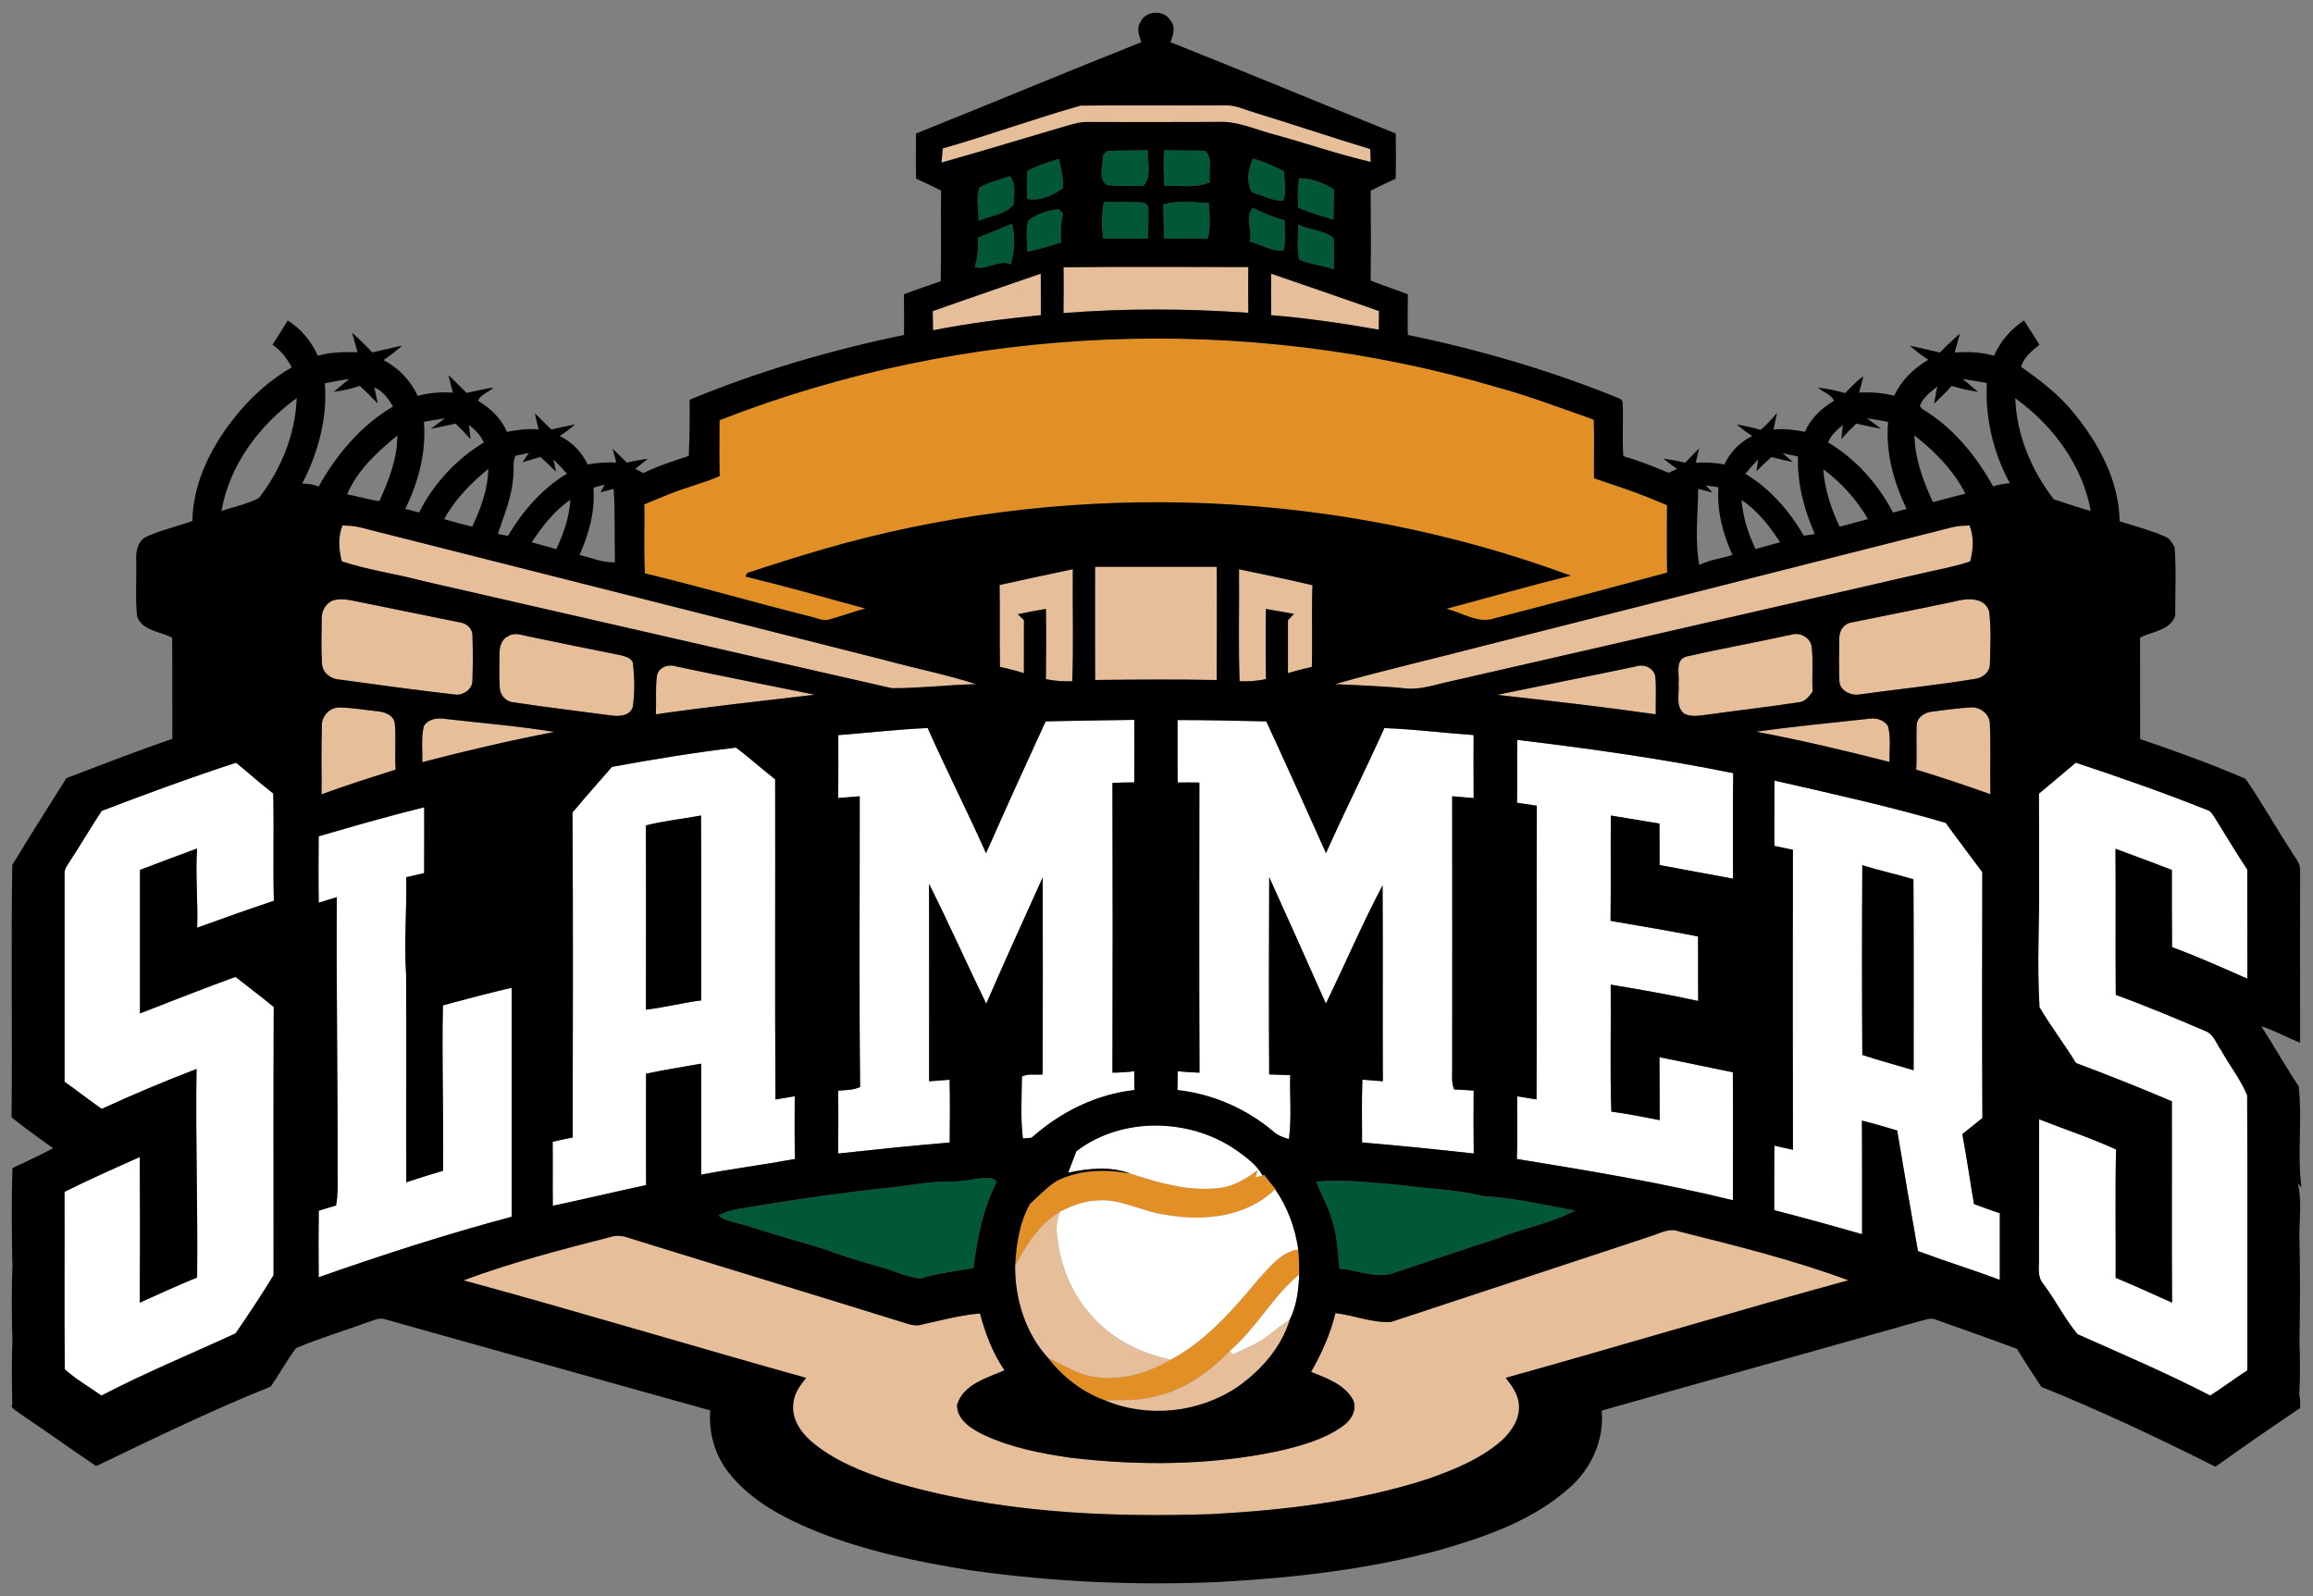 <?xml version="1.0" encoding="utf-8"?>
<!-- Generator: Adobe Illustrator 17.0.0, SVG Export Plug-In . SVG Version: 6.00 Build 0)  -->
<!DOCTYPE svg PUBLIC "-//W3C//DTD SVG 1.1//EN" "http://www.w3.org/Graphics/SVG/1.1/DTD/svg11.dtd">
<svg version="1.1" id="Layer_1" xmlns="http://www.w3.org/2000/svg" xmlns:xlink="http://www.w3.org/1999/xlink" x="0px" y="0px"
	 width="200px" height="138px" viewBox="0 0 200 138" style="enable-background:new 0 0 200 138;" xml:space="preserve">
<rect x="0" y="0" width="200" height="138" fill="#808080" stroke="none"/>
<path id="color3" style="fill:#005836;" d="M99.262,12.983c-0.087,1.007,0.375,2.299-0.4,3.089c-1.05,0.037-2.102,0.014-3.148-0.064
	c-0.796-0.542-0.322-1.761-0.334-2.585c0.088-0.093,0.266-0.275,0.353-0.366C96.907,12.992,98.086,13.037,99.262,12.983z
	 M104.216,13.04c-1.188-0.06-2.377,0-3.565-0.057c-0.054,1.032-0.045,2.065,0.036,3.095c1.304-0.06,2.694,0.211,3.927-0.314
	C104.461,14.885,104.926,13.714,104.216,13.04z M91.574,13.74c-0.942,0.286-1.891,0.575-2.757,1.053
	c-0.009,0.804-0.011,1.605-0.006,2.409c1.078,0.211,2.254-0.303,3.101-0.931C91.955,15.412,91.735,14.572,91.574,13.74z
	 M110.951,17.345c0.315-0.796,0.083-1.69,0.081-2.523c-0.872-0.433-1.743-0.888-2.7-1.097c-0.412,0.869-0.589,2.068-0.078,2.911
	C109.14,16.877,110.032,17.393,110.951,17.345z M87.322,15.235c-0.886,0.313-1.829,0.508-2.643,0.993
	c-0.294,0.912-0.043,1.913-0.057,2.858c0.999-0.434,2.299-0.513,3.01-1.402C87.675,16.87,87.881,15.923,87.322,15.235z
	 M115.364,16.392c-0.906-0.601-1.94-0.965-3.031-0.979c-0.153,0.847-0.12,1.704-0.07,2.556c0.993,0.384,2.003,0.727,3.033,1.009
	C115.31,18.116,115.33,17.255,115.364,16.392z M95.465,17.455c-0.22,1.044-0.234,2.122-0.054,3.177c1.278-0.012,2.559,0,3.839,0
	c0.01-0.948,0.106-1.899,0.017-2.848c-0.081-0.067-0.247-0.203-0.33-0.271C97.784,17.418,96.621,17.508,95.465,17.455z
	 M100.645,20.641c1.262-0.009,2.525-0.028,3.786-0.007c0.283-1.001,0.152-2.045,0.097-3.066c-1.3-0.093-2.66-0.251-3.932,0.105
	C100.622,18.663,100.622,19.65,100.645,20.641z M91.515,18.073c-0.922,0.149-1.885,0.401-2.613,1.021
	c-0.228,0.869-0.07,1.784-0.062,2.669c0.996-0.189,1.955-0.516,2.926-0.798c-0.116-0.832-0.022-1.67,0.144-2.486
	C91.811,18.378,91.614,18.174,91.515,18.073z M110.996,21.631c0.217-0.841,0.066-1.724,0.07-2.581
	c-0.938-0.274-1.862-0.618-2.728-1.078c-0.768,0.835,0.028,1.943-0.298,2.912C109.016,21.105,110.026,21.812,110.996,21.631z
	 M87.396,22.852c0.355-1.137,0.384-2.361,0.121-3.52c-0.985,0.403-1.953,0.837-2.949,1.204c0.026,0.855-0.014,1.718-0.279,2.538
	C85.328,23.428,86.326,22.392,87.396,22.852z M112.328,22.435c0.933,0.426,2.038,0.497,3.018,0.858
	c-0.019-0.906,0.04-1.814-0.041-2.717c-0.825-0.709-2.074-0.652-3.034-1.16C112.245,20.421,112.139,21.44,112.328,22.435z
	 M71.074,107.941c1.651,0.607,3.329,1.137,5.028,1.6c1.17,0.321,2.288,0.9,3.507,1.009c1.487-0.465,3.036-0.654,4.562-0.9
	c0.321-2.551,0.815-5.118,1.995-7.425c-0.219-0.447-0.739-0.364-1.148-0.362c-0.951,0.082-1.881,0.336-2.838,0.305
	c-1.806-0.04-3.575,0.35-5.363,0.528c-3.775,0.398-7.533,0.939-11.278,1.557c-1.148,0.239-2.37,0.251-3.413,0.84
	c0.607,0.517,1.416,0.582,2.15,0.798C66.526,106.619,68.803,107.27,71.074,107.941z M115.214,105.625
	c-0.311-1.21-0.951-2.293-1.396-3.451c2.418-0.25,4.857,0.111,7.276,0.289c2.387,0.333,4.813,0.374,7.16,0.958
	c2.679,0.152,5.299,0.765,7.929,1.254c-2.083,1.109-4.47,1.509-6.652,2.393c-2.92,0.926-5.806,1.95-8.721,2.893
	c-1.625,0.728-3.329-0.144-4.994-0.265C115.682,108.331,115.646,106.94,115.214,105.625z"/>
<path id="color2" style="fill:#E28F26;" d="M91.667,104.767c-1.814,1.075-2.939,2.88-3.89,4.698c0.093-1.843,0.364-3.751,1.29-5.377
	c0.745-0.678,1.438-1.425,2.294-1.971c1.95-1,4.241-1.035,6.36-0.654c2.353,0.765,4.797,1.502,7.303,1.287
	c1.395-0.037,2.641-0.747,3.72-1.58l-0.162,0.622c0.148-0.038,0.442-0.12,0.588-0.159l0.149-0.043
	c0.306,0.415,0.636,0.819,0.982,1.209l-0.042,0.032c-2.487,2.424-6.206,2.796-9.478,2.207c-2.002-0.251-3.839-1.414-5.904-1.233
	C93.741,103.842,92.666,104.259,91.667,104.767z M144.148,49.305c-0.028-1.873-0.016-3.75-0.006-5.626
	c-0.599-0.246-1.195-0.496-1.793-0.74c-1.487-0.584-3.01-1.072-4.519-1.589c-0.015-1.682,0.036-3.371-0.017-5.053
	c-0.122-0.047-0.358-0.141-0.477-0.186c-2.588-0.906-5.153-1.878-7.8-2.604c-21.93-6.486-46.01-5.507-67.317,2.825
	c-0.014,1.61-0.025,3.222,0.008,4.832c-1.356,0.593-2.799,0.946-4.172,1.484c-0.787,0.304-1.563,0.635-2.339,0.957
	c0.025,1.907-0.048,3.814,0.037,5.719c0.002,0.065,0.011,0.192,0.017,0.255c4.782,1.142,9.5,2.533,14.27,3.72
	c0.57,0.124,1.152,0.459,1.744,0.245c1.018-0.287,2.012-0.655,3.033-0.933c-3.451-0.946-6.895-1.919-10.371-2.763
	c0.042-0.079,0.13-0.235,0.175-0.311c2.734-0.896,5.474-1.771,8.252-2.524c20.593-5.576,42.921-4.648,62.94,2.761
	c-3.607,0.883-7.173,1.918-10.761,2.865c1.377,0.312,2.745,1.326,4.186,0.821c4.985-1.276,9.946-2.616,14.911-3.947L144.148,49.305z
	 M108.826,110.591c-2.197,2.637-4.516,5.324-7.588,6.971c-2.213,1.318-4.889,2.012-7.427,1.318
	c-1.112-0.378-2.136-0.965-3.191-1.468c1.25,1.63,2.979,2.977,4.917,3.667c1.434-0.043,2.894,0.069,4.291-0.321
	c2.543-0.528,4.733-2.108,6.506-3.947c2.294-1.934,3.691-4.699,6.002-6.603c0.012-0.728-0.011-1.454-0.076-2.175
	C110.748,108.255,109.805,109.555,108.826,110.591z"/>
<path id="color1" style="fill:#E6BE99;" d="M92.332,10.853c-3.644,1.061-7.275,2.181-10.93,3.205
	c0.042-0.406,0.079-0.815,0.11-1.224c3.995-1.14,7.911-2.564,11.906-3.702c4.154-0.056,8.309,0.003,12.462-0.028
	c0.88-0.042,1.687,0.35,2.509,0.598c3.371,1.035,6.709,2.162,10.084,3.182c0.015,0.372,0.032,0.745,0.053,1.118
	c-2.833-0.661-5.59-1.62-8.393-2.387c-1.594-0.415-3.151-1.166-4.831-1.072c-3.761,0.023-7.521,0.008-11.282,0.005
	C93.442,10.537,92.883,10.693,92.332,10.853z M107.943,27.048c-0.019-1.32-0.017-2.641-0.006-3.958
	c-5.326,0-10.653-0.045-15.977,0.019c0.017,1.318,0.017,2.638-0.006,3.959C97.273,26.652,102.625,26.675,107.943,27.048z M90,27.251
	c-0.008-1.197,0-2.396-0.005-3.592c-3.118,1.075-6.235,2.139-9.342,3.241c0.008,0.553,0.017,1.104,0.025,1.656
	C83.756,27.948,86.877,27.559,90,27.251z M109.909,27.251c3.125,0.257,6.226,0.71,9.311,1.255c0.004-0.539,0.012-1.076,0.021-1.612
	c-3.11-1.083-6.213-2.177-9.332-3.233C109.89,24.858,109.913,26.055,109.909,27.251z M29.611,45.437
	c-0.398,0.985-0.319,2.091-0.053,3.101c2.246,0.744,4.607,1.061,6.89,1.668c13.559,3.088,27.109,6.223,40.672,9.299
	c2.426,0.005,4.858-0.291,7.291-0.351c-2.624-0.846-5.346-1.374-8.008-2.107c-15.046-3.806-30.098-7.609-45.143-11.418
	C30.723,45.474,30.164,45.452,29.611,45.437z M115.435,59.153c1.984,0.112,3.977,0.157,5.959,0.356
	c1.342,0.186,2.633-0.303,3.929-0.573c13.588-3.118,27.179-6.213,40.763-9.339c1.425-0.339,2.877-0.578,4.269-1.052
	c0.277-1.012,0.344-2.118-0.053-3.108c-0.496,0.019-0.995,0.025-1.471,0.146c-13.456,3.417-26.92,6.806-40.38,10.215
	C124.116,56.929,119.742,57.93,115.435,59.153z M105.208,58.799c0.013-3.264,0.01-6.528,0.006-9.793
	c-3.509-0.003-7.017-0.003-10.525,0.003c-0.006,3.261-0.008,6.525,0.003,9.787C98.196,58.757,101.703,58.732,105.208,58.799z
	 M86.434,50.583c0.037,2.36-0.014,4.721,0.031,7.08c0.697,0.146,1.388,0.327,2.068,0.542c0-1.528-0.003-3.057,0.006-4.582
	c-0.178-0.173-0.353-0.346-0.528-0.514c0.807-0.169,1.617-0.324,2.43-0.46c0.031,2.025,0.016,4.051-0.003,6.077
	c0.748,0.164,1.515,0.195,2.28,0.181c0.119-3.228,0.014-6.458,0.048-9.688C90.651,49.667,88.539,50.109,86.434,50.583z
	 M107.185,58.906c0.764,0.015,1.535-0.012,2.281-0.193c-0.03-2.022-0.034-4.042-0.002-6.059c0.811,0.136,1.617,0.279,2.424,0.423
	c-0.175,0.181-0.351,0.364-0.522,0.548c0.006,1.522,0.002,3.048,0,4.576c0.682-0.202,1.371-0.381,2.064-0.536
	c0.067-2.356-0.029-4.71,0.055-7.063c-2.106-0.508-4.23-0.928-6.35-1.38C107.168,52.448,107.068,55.684,107.185,58.906z
	 M40.849,58.822c0.042-1.3,0.05-2.605,0-3.904c-0.015-0.576-0.494-1.007-1.039-1.092c-2.886-0.581-5.772-1.168-8.655-1.758
	c-0.804-0.152-1.674-0.42-2.469-0.109c-0.564,0.284-0.891,0.909-0.866,1.537c-0.023,1.307-0.056,2.618,0.025,3.926
	c0.059,0.779,0.79,1.308,1.532,1.34c3.307,0.459,6.616,0.905,9.931,1.29C40.028,60.168,40.877,59.591,40.849,58.822z
	 M172.002,52.889c-0.388-1.329-2.012-1.155-3.058-0.868c-2.95,0.627-5.916,1.195-8.868,1.809c-0.644,0.096-1.051,0.718-1.035,1.342
	c-0.011,1.233-0.045,2.469,0.008,3.702c0.015,0.878,1.071,1.332,1.834,1.157c3.299-0.449,6.617-0.792,9.903-1.331
	c0.639-0.085,1.282-0.579,1.277-1.272C172.098,55.918,172.183,54.39,172.002,52.889z M156.742,59.779
	c-0.097-1.261,0.061-2.531-0.084-3.787c-0.051-0.807-0.957-1.335-1.701-1.129c-3.041,0.674-6.118,1.213-9.15,1.913
	c-1.025,0.304-0.56,1.554-0.668,2.335c0.092,0.852-0.296,1.977,0.484,2.591c0.609,0.313,1.316,0.178,1.964,0.096
	c2.638-0.372,5.287-0.663,7.923-1.073C156.085,60.692,156.44,60.213,156.742,59.779z M44.39,60.724
	c2.799,0.431,5.614,0.753,8.421,1.134c0.682,0.109,1.693,0.063,1.907-0.754c0.175-1.212,0.152-2.459,0.022-3.675
	c-0.045-0.536-0.686-0.667-1.106-0.785c-2.63-0.517-5.253-1.058-7.877-1.603c-0.602-0.108-1.273-0.415-1.834-0.015
	c-0.589,0.264-0.745,0.962-0.734,1.546c-0.005,0.96-0.028,1.92,0.017,2.879C43.236,60.095,43.736,60.67,44.39,60.724z
	 M70.462,60.069c-4.012-0.819-8.033-1.597-12.036-2.455c-0.68-0.225-1.586,0.133-1.634,0.925c-0.13,1.069-0.028,2.15-0.082,3.225
	C61.281,61.099,65.875,60.614,70.462,60.069z M143.138,58.539c-0.107-0.789-1.004-1.17-1.708-0.908
	c-3.989,0.835-7.987,1.619-11.976,2.449c4.576,0.513,9.156,1.033,13.718,1.683C143.145,60.69,143.223,59.611,143.138,58.539z
	 M34.211,66.546c-0.091-1.342,0.053-2.694-0.077-4.031c-0.102-0.637-0.787-0.939-1.363-0.996c-1.123-0.118-2.24-0.322-3.368-0.344
	c-0.88-0.053-1.628,0.761-1.571,1.628c-0.065,1.961-0.012,3.922-0.028,5.882C29.916,67.904,32.063,67.23,34.211,66.546z
	 M172.107,68.674c-0.049-2.046,0.047-4.094-0.051-6.134c-0.04-0.798-0.811-1.407-1.586-1.374c-1.129,0.047-2.246,0.229-3.363,0.359
	c-0.662,0.051-1.397,0.51-1.379,1.244c-0.045,1.259,0.034,2.518-0.039,3.774C167.847,67.201,169.984,67.912,172.107,68.674z
	 M47.936,63.286c-3.151-0.517-6.339-0.763-9.51-1.134c-0.64-0.106-1.388,0.028-1.769,0.608c-0.26,1.023-0.113,2.095-0.144,3.142
	C40.293,64.913,44.101,64.028,47.936,63.286z M163.241,62.755c-0.34-0.466-0.946-0.701-1.512-0.62
	c-3.297,0.361-6.604,0.674-9.892,1.13c3.881,0.731,7.722,1.642,11.549,2.618C163.348,64.843,163.529,63.77,163.241,62.755z
	 M93.812,118.88c2.539,0.694,5.214,0,7.427-1.318c-2.663-0.553-5.21-1.842-6.979-3.946c-1.535-1.744-2.475-3.975-2.79-6.267
	c-0.158-0.866-0.166-1.767,0.197-2.582c-1.814,1.075-2.939,2.88-3.89,4.698c-0.023,2.851,0.9,5.827,2.844,7.947
	C91.676,117.915,92.7,118.502,93.812,118.88z M142.9,106.835c-7.542,2.48-15.077,4.992-22.617,7.468
	c-1.621,0.097-3.201-0.573-4.809-0.765c-0.436,1.794-1.189,3.487-2.107,5.083c1.285,0.521,2.77,1.029,3.539,2.267
	c0.546,0.841-0.024,1.877-0.754,2.39c-1.697,1.234-3.776,1.77-5.789,2.23c-5.833,1.205-11.873,1.236-17.773,0.539
	c-2.587-0.37-5.205-0.883-7.581-2.005c-1.027-0.509-2.26-1.262-2.257-2.559c0.53-1.793,2.584-2.332,4.11-3.001
	c-1.03-1.478-1.668-3.188-2.125-4.916c-1.744,0.151-3.436,0.617-5.138,0.99c-0.384,0.102-0.776,0.006-1.143-0.101
	c-8.035-2.5-16.09-4.935-24.125-7.431c-0.505-0.177-1.043-0.24-1.554-0.063c-4.275,1.094-8.561,2.203-12.699,3.744
	c9.906,2.697,19.736,5.673,29.621,8.432c-0.463,0.611-0.979,1.239-1.075,2.028c-0.265,1.31,0.503,2.563,1.45,3.401
	c1.995,1.737,4.511,2.701,6.992,3.518c8.941,2.674,18.384,3.145,27.66,2.838c6.336-0.344,12.716-1.084,18.773-3.053
	c2.249-0.795,4.527-1.718,6.346-3.303c0.852-0.788,1.594-1.885,1.494-3.095c-0.06-0.903-0.602-1.654-1.143-2.334
	c9.891-2.75,19.721-5.729,29.627-8.435c-4.776-1.775-9.735-2.989-14.662-4.23C144.375,106.17,143.625,106.587,142.9,106.835z
	 M106.584,117.111c-0.063-0.076-0.187-0.226-0.249-0.301c-1.773,1.839-3.963,3.42-6.506,3.947c-1.397,0.391-2.857,0.279-4.291,0.321
	c3.722,1.58,8.223,1.081,11.545-1.209c1.995-1.426,3.738-3.402,4.448-5.786c-0.623,0.422-1.23,0.867-1.813,1.342
	C108.793,116.186,107.653,116.601,106.584,117.111z"/>
<path id="fill" style="fill:#FFFFFF;" d="M90.158,75.872c-1.648,3.628-3.29,7.262-4.884,10.916
	c-1.668-3.445-3.231-6.945-4.941-10.364c0.014,5.689,0.003,11.379,0.003,17.07c0.589-0.042,1.179-0.087,1.771-0.135
	c0.04,1.807,0.034,3.62,0.008,5.43c-3.219,0.269-6.432,0.604-9.646,0.951c0.025-1.81,0.021-3.625,0.009-5.436
	c0.635-0.053,1.3-0.036,1.893-0.318c-0.096-8.377-0.022-16.756-0.037-25.135c-0.62,0.05-1.241,0.1-1.859,0.149
	c0.02-1.814,0.009-3.625,0.009-5.439c2.575-0.196,5.143-0.501,7.727-0.611c1.617,3.636,3.428,7.186,5.048,10.825
	c1.684-3.817,3.408-7.614,5.154-11.404c2.556-0.048,5.109-0.105,7.665-0.127c0.004,1.801,0.017,3.603-0.006,5.406
	c-0.627,0-1.257,0.015-1.884,0.043c0.024,8.351,0.024,16.701,0,25.055c0.629-0.005,1.258-0.044,1.884-0.122
	c0,0.54,0.006,1.08,0.015,1.625c-3.318,0.368-6.411,1.91-8.885,4.12c-0.251,0.021-0.502,0.046-0.754,0.071
	c-0.223-1.77-0.102-3.575-0.085-5.358c0.539-0.279,1.199-0.114,1.789-0.183C90.169,87.224,90.178,81.548,90.158,75.872z
	 M119.548,76.552c0.036,5.648-0.006,11.293,0.022,16.942c-0.59-0.042-1.18-0.09-1.766-0.141c-0.071,1.808-0.031,3.62-0.028,5.431
	c3.222,0.277,6.442,0.594,9.654,0.956c-0.022-1.814-0.022-3.628-0.006-5.442c-0.563-0.039-1.13-0.078-1.692-0.095
	c-0.268-0.659-0.144-1.378-0.164-2.062c0.003-7.764,0.011-15.527-0.002-23.29c0.618,0.05,1.235,0.104,1.858,0.155
	c-0.019-1.817-0.008-3.631-0.006-5.445c-2.574-0.182-5.14-0.515-7.718-0.605c-1.628,3.629-3.428,7.178-5.043,10.811
	c-1.708-3.804-3.413-7.609-5.164-11.392c-2.56-0.048-5.119-0.124-7.676-0.113c0.012,1.802-0.017,3.6,0.013,5.398
	c0.625-0.006,1.249-0.006,1.875,0.003c-0.006,8.363-0.024,16.725,0.011,25.089c-0.634-0.022-1.259-0.065-1.886-0.124
	c-0.005,0.539-0.011,1.082-0.019,1.624c3.03,0.33,5.94,1.602,8.269,3.562c0.378,0.364,0.875,0.535,1.369,0.68
	c0.245-1.833,0.062-3.69,0.112-5.532c-0.607-0.014-1.213-0.037-1.818-0.06c-0.038-5.689-0.02-11.373,0.001-17.061
	c1.646,3.638,3.283,7.282,4.903,10.936C116.298,83.376,117.788,79.892,119.548,76.552z M131.196,63.974
	c-0.034,1.81,0.022,3.625-0.024,5.435c0.57,0.085,1.139,0.17,1.713,0.257c-0.034,8.469,0.017,16.932-0.025,25.399
	c-0.56-0.093-1.116-0.181-1.669-0.274c-0.017,1.808,0.034,3.617-0.03,5.422c6.256,1.011,12.517,2.055,18.678,3.565
	c0.005-3.687,0.026-7.375-0.006-11.063c-2.119-0.421-4.223-0.886-6.342-1.301c0.019,1.814,0.002,3.626,0.019,5.439
	c-1.389-0.271-2.779-0.555-4.183-0.736c-0.123-3.656-0.017-7.319-0.055-10.979c2.531,0.422,5.06,0.858,7.565,1.409
	c-0.012-1.856,0-3.716-0.01-5.572c-2.513-0.508-5.045-0.909-7.569-1.354c0.046-3.037-0.006-6.071,0.028-9.105
	c1.402,0.22,2.801,0.472,4.206,0.694c0.006,1.193-0.002,2.388,0.01,3.584c2.115,0.393,4.229,0.798,6.347,1.176
	c0.006-3.039-0.028-6.08,0.02-9.119C143.695,65.593,137.45,64.73,131.196,63.974z M60.626,101.568
	c0.006-3.201,0.006-6.397,0.002-9.596c-1.591,0.282-3.191,0.529-4.767,0.87c-0.009,3.211,0.005,6.418,0,9.63
	c-2.692,0.578-5.369,1.219-8.061,1.788c-0.025-1.842,0.009-3.683-0.014-5.529c0.573-0.142,1.149-0.266,1.73-0.372l0.002-0.139
	c0.009-9.318,0.046-18.641-0.02-27.957c1.109-1.346,2.28-2.635,3.418-3.956c3.557-0.645,7.135-1.244,10.727-1.662
	c1.157,0.873,2.237,1.846,3.382,2.741c0.023,9.228-0.034,18.458,0.029,27.683c0.553-0.093,1.109-0.187,1.664-0.279
	c-0.003,1.808-0.031,3.616,0.023,5.424C66.044,100.71,63.321,101.057,60.626,101.568z M60.615,70.514
	c-1.588,0.302-3.205,0.452-4.771,0.861c0.031,5.309,0.008,10.619,0.011,15.929c1.602-0.194,3.169-0.598,4.771-0.802
	C60.626,81.173,60.646,75.843,60.615,70.514z M23.669,87.063c-1.086-0.883-2.203-1.732-3.304-2.598
	c-2.77,1.016-5.518,2.082-8.264,3.163c0.006-4.136,0-8.275,0.003-12.41c1.639-0.633,3.29-1.241,4.937-1.849
	c-0.155,2.276,0.087,4.561,0.008,6.847c2.201-0.8,4.407-1.586,6.63-2.328c-0.073-2.914,0.009-5.829-0.039-8.743
	c-0.006-0.135-0.015-0.406-0.02-0.542c-1.103-0.845-2.13-1.782-3.21-2.654c-3.914,1.275-7.779,2.695-11.618,4.167
	c-0.943,1.424-1.8,2.906-2.74,4.333c-0.181,0.33-0.488,0.641-0.471,1.047c-0.006,6.012,0,12.027,0,18.04
	c1.083,0.761,2.127,1.584,3.213,2.345c2.695-1.236,5.428-2.391,8.199-3.448c-0.093,6.009,0.119,12.015,0.051,18.026
	c-1.67,0.682-3.313,1.435-4.957,2.175c0.028-4.196,0.025-8.391,0-12.59c-2.184,0.973-4.367,1.945-6.509,3.009
	c0.017,5.111-0.031,10.227,0.023,15.338c0.942,0.872,2.115,1.521,3.168,2.279c3.784-1.969,7.736-3.596,11.599-5.378
	c1.131-1.649,2.246-3.323,3.287-5.033C23.664,102.528,23.633,94.795,23.669,87.063z M187.813,81.897
	c2.211,0.808,4.359,1.784,6.517,2.729c-0.023-3.145,0.004-6.291-0.014-9.437c-0.948-1.451-1.847-2.925-2.753-4.399
	c-0.194-0.282-0.343-0.637-0.697-0.747c-3.742-1.498-7.549-2.824-11.376-4.097c-1.069,0.886-2.113,1.8-3.188,2.676
	c0.021,2.385,0,4.769,0.01,7.153c0.055,3.769-0.196,7.547,0.041,11.312c0.967,1.656,2.15,3.182,3.148,4.825
	c2.789,1.043,5.556,2.144,8.294,3.311c0.017,5.804-0.022,11.607,0.019,17.412c-1.62-0.729-3.235-1.465-4.877-2.148
	c0.019-3.699-0.049-7.398,0.036-11.094c-2.17-0.994-4.438-1.743-6.654-2.614c-0.022,4,0.005,8.001-0.016,12.001
	c0.026,0.768-0.175,1.636,0.399,2.264c1.045,1.391,1.828,2.994,2.941,4.321c3.847,1.711,7.726,3.37,11.47,5.302
	c1.093-0.689,2.119-1.478,3.211-2.173c-0.015-7.929,0.022-15.856-0.017-23.782c-0.551-1.368-1.51-2.561-2.226-3.855
	c-0.439-0.596-0.664-1.457-1.423-1.722c-2.548-1.09-5.103-2.167-7.71-3.11c-0.038-4.212,0.011-8.421-0.026-12.634
	c1.625,0.611,3.259,1.197,4.875,1.829C187.8,77.446,187.789,79.672,187.813,81.897z M172.92,104.904
	c-0.006,1.917,0.011,3.84,0,5.758c-2.342-0.874-4.742-1.611-7.077-2.488c-0.617-3.468-1.218-6.944-1.794-10.422
	c-1.014-0.302-2.026-0.604-3.05-0.858c0.025,3.273,0.002,6.548,0.012,9.824c-2.523-0.725-5.054-1.427-7.596-2.079v-0.102
	c0.002-1.705-0.009-3.408,0.008-5.11c0-0.093,0.004-0.276,0.004-0.369c0.533,0.123,1.065,0.246,1.606,0.358
	c-0.025-8.647-0.019-17.29-0.004-25.939c-0.537-0.109-1.073-0.223-1.602-0.333c0.008-1.885-0.006-3.765,0.006-5.651
	c4.956,1.133,9.927,2.224,14.809,3.656c1.033,1.436,2.111,2.836,3.164,4.258c-0.012,7.087-0.028,14.178,0.009,21.266
	c-0.576,0.465-1.156,0.93-1.736,1.389c0.379,2.007,0.663,4.031,1.01,6.048C171.426,104.381,172.17,104.652,172.92,104.904z
	 M165.451,76.025c-1.463-0.436-2.962-0.755-4.421-1.215c-0.033,5.468-0.035,10.94,0,16.407c1.465,0.486,2.964,0.874,4.438,1.326
	C165.457,87.035,165.49,81.529,165.451,76.025z M44.246,105.084c0-6.316-0.002-12.636,0.003-18.957
	c-0.005-0.177-0.011-0.536-0.014-0.716c-1.992,0.46-3.964,0.984-5.936,1.517c-0.11,4.769,0.076,9.536,0.009,14.305
	c-1.067,0.308-2.122,0.644-3.177,0.994c-0.023-6.001,0.017-12-0.017-17.997c-0.187-2.794,0.073-5.585,0.008-8.378
	c0.516-0.126,1.033-0.244,1.552-0.36c0.016-1.897,0-3.793,0.005-5.691c-3.064,0.758-6.097,1.628-9.124,2.511
	c-0.014,1.912-0.026,3.828,0.005,5.741c0.522-0.152,1.044-0.317,1.563-0.479c-0.053,7.956,0.09,15.909,0.065,23.865
	c0.017,0.934,0.037,1.874-0.13,2.795c-0.499,0.145-0.998,0.294-1.495,0.448c-0.025,1.92-0.028,3.838-0.006,5.754
	c5.502-1.93,11.051-3.726,16.688-5.228V105.084z M97.72,101.464c2.353,0.765,4.797,1.502,7.303,1.287
	c1.395-0.037,2.641-0.747,3.72-1.58l-0.162,0.622c0.148-0.038,0.442-0.12,0.588-0.159c-0.539-0.965-1.465-1.611-2.345-2.238
	c-4.018-2.739-9.862-2.838-13.754,0.15c-0.243,0.615-0.474,1.235-0.708,1.855C94.119,101.017,95.992,100.835,97.72,101.464z
	 M100.78,105.039c-2.002-0.251-3.839-1.414-5.904-1.233c-1.134,0.036-2.21,0.453-3.209,0.961c-0.363,0.816-0.356,1.717-0.197,2.582
	c0.316,2.291,1.255,4.523,2.79,6.267c1.769,2.105,4.316,3.393,6.979,3.946c3.072-1.647,5.39-4.334,7.588-6.971
	c0.979-1.036,1.922-2.336,3.434-2.559c-0.268-1.856-0.926-3.659-2.003-5.201C107.771,105.256,104.052,105.628,100.78,105.039z
	 M106.335,116.81c0.063,0.075,0.187,0.225,0.249,0.301c1.069-0.51,2.209-0.925,3.134-1.684c0.583-0.476,1.19-0.92,1.813-1.342
	c0.59-1.182,0.762-2.559,0.805-3.877C110.026,112.11,108.629,114.876,106.335,116.81z"/>
<path id="outline" d="M60.626,86.502c-1.602,0.204-3.168,0.608-4.771,0.802c-0.003-5.31,0.02-10.62-0.011-15.929
	c1.566-0.408,3.183-0.559,4.771-0.861C60.646,75.843,60.626,81.173,60.626,86.502z M165.451,76.025
	c-1.463-0.436-2.962-0.755-4.421-1.215c-0.033,5.468-0.035,10.94,0,16.407c1.465,0.486,2.964,0.874,4.438,1.326
	C165.457,87.035,165.49,81.529,165.451,76.025z M198.812,120.612c0.112,0.363,0.057,0.753,0.08,1.131
	c-2.463,1.662-4.91,3.349-7.326,5.079c-4.932-2.484-9.935-4.842-15.06-6.909c-0.706-1.089-1.432-2.164-2.102-3.279
	c-2.324-0.872-4.669-1.693-7.007-2.527c-0.486-0.217-0.99,0.048-1.464,0.146c-9.141,2.591-18.296,5.126-27.437,7.715
	c0.236,2.553-0.926,5.079-2.853,6.732c-3.141,2.782-7.211,4.192-11.18,5.331c-6.148,1.664-12.503,2.391-18.845,2.746
	c-7.268,0.336-14.566,0.021-21.773-1.01c-4.533-0.719-9.07-1.667-13.342-3.388c-2.796-1.148-5.603-2.628-7.502-5.055
	c-1.191-1.51-1.744-3.46-1.589-5.373c-9.353-2.595-18.692-5.245-28.041-7.857c-0.539-0.211-1.075,0.079-1.583,0.24
	c-2.062,0.747-4.17,1.385-6.193,2.232c-0.787,1.066-1.433,2.233-2.187,3.329c-5.132,2.056-10.123,4.491-15.094,6.875
	c-2.229-1.514-4.43-3.082-6.664-4.593c-0.209-0.212-0.795-0.393-0.589-0.771c-0.037-1.808-0.065-3.622,0.011-5.427l0.003-0.006
	c-0.068-2.241-0.085-4.488,0.008-6.727l-0.019-0.042c-0.043-2.737-0.083-5.481,0.016-8.217c1.188-0.535,2.365-1.102,3.522-1.706
	C3.378,98.423,2.165,97.547,1,96.614C1.076,89.34,0.944,82.059,1.063,74.79c1.529-2.521,3.106-5.018,4.68-7.51
	c3.042-1.161,6.08-2.333,9.158-3.399c-0.008-2.914,0.012-5.829-0.014-8.743c-1.027-0.545-2.612-0.588-3.036-1.856
	c-0.169-1.619-0.023-3.261-0.076-4.89c-0.04-0.767,0.169-1.709,0.964-2.02c1.255-0.562,2.61-0.86,3.9-1.332
	c0.047-3.503,1.805-6.753,4.006-9.386c1.298-1.534,2.835-2.894,4.585-3.891c-0.415-0.762-0.929-1.475-1.67-1.95
	c0.449-0.696,0.886-1.399,1.318-2.104c1.159,0.73,2.054,1.808,2.606,3.055c1.115-0.333,2.28-0.338,3.431-0.31
	c-0.163-0.556-0.316-1.118-0.468-1.679c0.609,0.535,1.191,1.106,1.746,1.696c0.86-0.19,1.718-0.401,2.578-0.593
	c-0.505,0.457-1.043,0.872-1.602,1.258c1.296,0.683,2.339,1.764,2.951,3.095c0.988-0.279,2.015-0.347,3.036-0.282
	c-0.133-0.505-0.26-1.006-0.375-1.512c0.533,0.499,1.046,1.023,1.566,1.54c0.773-0.174,1.546-0.344,2.324-0.473
	c-0.386,0.416-1.176,0.615-1.323,1.153c1.053,0.652,2.003,1.515,2.48,2.686c0.906-0.172,1.828-0.31,2.753-0.209
	c-0.118-0.466-0.242-0.926-0.327-1.397c0.477,0.463,0.937,0.942,1.416,1.402c0.686-0.161,1.374-0.313,2.066-0.434
	c-0.429,0.353-0.872,0.691-1.335,0.996c1.072,0.513,1.898,1.4,2.42,2.46c0.813-0.158,1.639-0.197,2.467-0.172
	c-0.108-0.392-0.212-0.785-0.314-1.177c0.42,0.386,0.824,0.791,1.23,1.194c0.595-0.144,1.202-0.257,1.811-0.337
	c-0.352,0.303-0.72,0.588-1.092,0.87c0.178,0.091,0.533,0.275,0.714,0.365c1.252-0.627,2.595-1.041,3.918-1.481
	c0.071-1.62,0.097-3.242,0.074-4.861c5.978-2.469,12.211-4.294,18.541-5.598c0.003-1.17,0.009-2.341-0.008-3.512
	c1.044-0.42,2.116-0.759,3.177-1.133c0.065-2.613-0.005-5.226,0.037-7.839c-0.711-0.366-1.434-0.711-2.164-1.032
	c-0.034-1.301-0.009-2.602-0.009-3.902c6.506-2.601,12.97-5.319,19.483-7.897c-0.173-0.553-0.443-1.183-0.081-1.727
	c0.418-1.005,1.989-1.115,2.569-0.204c0.505,0.556,0.276,1.312,0.032,1.928c6.512,2.584,12.982,5.29,19.484,7.896
	c0.004,1.301,0.028,2.605-0.007,3.906c-0.732,0.33-1.453,0.68-2.165,1.041c0.024,2.589,0.034,5.18-0.003,7.77
	c1.059,0.44,2.158,0.762,3.219,1.193c-0.013,1.171-0.028,2.339-0.002,3.509c6.063,1.242,12.027,2.985,17.778,5.278
	c0.25,0.17,0.712,0.162,0.791,0.522c0.09,1.557-0.057,3.122,0.063,4.678c1.335,0.39,2.632,0.895,3.91,1.442
	c0.184-0.081,0.55-0.248,0.735-0.33c-0.404-0.293-0.803-0.592-1.189-0.902c0.629,0.089,1.26,0.203,1.883,0.362
	c0.405-0.41,0.808-0.828,1.216-1.241c-0.072,0.311-0.219,0.929-0.292,1.239c0.828-0.039,1.661-0.025,2.473,0.155
	c0.502-1.069,1.348-1.95,2.415-2.463c-0.472-0.302-0.915-0.64-1.346-0.996c0.7,0.109,1.389,0.27,2.07,0.462
	c0.516-0.443,0.982-0.942,1.417-1.467c-0.105,0.483-0.213,0.965-0.303,1.45c0.913-0.126,1.821,0.029,2.718,0.184
	c0.496-1.165,1.433-2.051,2.514-2.68c-0.237-0.558-0.959-0.744-1.397-1.143c0.795,0.09,1.577,0.255,2.345,0.477
	c0.522-0.493,0.99-1.049,1.585-1.455c-0.103,0.474-0.237,0.946-0.37,1.413c1.02-0.059,2.043,0.017,3.037,0.272
	c0.62-1.335,1.693-2.382,2.959-3.115c-0.57-0.364-1.112-0.764-1.604-1.221c0.87,0.19,1.733,0.401,2.602,0.598
	c0.548-0.567,1.122-1.115,1.723-1.63c-0.149,0.541-0.302,1.086-0.447,1.627c1.139-0.073,2.3-0.042,3.402,0.285
	c0.539-1.258,1.459-2.304,2.59-3.059c0.443,0.703,0.89,1.403,1.34,2.1c-0.647,0.519-1.345,1.092-1.6,1.91
	c1.624,1.14,3.247,2.364,4.51,3.93c2.203,2.653,3.964,5.91,4.022,9.428c1.304,0.421,2.642,0.76,3.896,1.309
	c0.434,0.145,0.636,0.571,0.853,0.938c0.152,1.966,0.053,3.94,0.053,5.909c-0.427,1.304-1.995,1.352-3.041,1.911
	c0.006,2.92,0.006,5.843,0.01,8.763c3.072,1.044,6.133,2.153,9.113,3.436c1.388,2.013,2.586,4.157,3.922,6.207
	c0.278,0.533,0.807,1.007,0.795,1.651c-0.006,4.989-0.01,9.979,0.002,14.966c-1.131-0.453-2.196-1.051-3.357-1.429
	c1.105,1.715,2.105,3.496,3.236,5.197c0.32,2.898-0.138,5.851,0.235,8.743c-0.093-0.092-0.17-0.188-0.238-0.288l-0.076-0.095
	c0.359,1.521,0.141,3.125,0.133,4.677l0.004,0.006c0.075,3.01,0.063,6.029,0.006,9.039l-0.002,0.009
	C198.887,117.549,198.897,119.082,198.812,120.612z M23.655,110.261c0.008-7.733-0.022-15.466,0.014-23.197
	c-1.086-0.883-2.203-1.732-3.304-2.598c-2.77,1.016-5.518,2.082-8.264,3.163c0.006-4.136,0-8.275,0.003-12.41
	c1.639-0.633,3.29-1.241,4.937-1.849c-0.155,2.276,0.087,4.561,0.008,6.847c2.201-0.8,4.407-1.586,6.63-2.328
	c-0.073-2.914,0.009-5.829-0.039-8.743c-0.006-0.135-0.015-0.406-0.02-0.542c-1.103-0.845-2.13-1.782-3.21-2.654
	c-3.914,1.275-7.779,2.695-11.618,4.167c-0.943,1.424-1.8,2.906-2.74,4.333c-0.181,0.33-0.488,0.641-0.471,1.047
	c-0.006,6.012,0,12.027,0,18.04c1.083,0.761,2.127,1.584,3.213,2.345c2.695-1.236,5.428-2.391,8.199-3.448
	c-0.093,6.009,0.119,12.015,0.051,18.026c-1.67,0.682-3.313,1.435-4.957,2.175c0.028-4.196,0.025-8.391,0-12.59
	c-2.184,0.973-4.367,1.945-6.509,3.009c0.017,5.111-0.031,10.227,0.023,15.338c0.942,0.872,2.115,1.521,3.168,2.279
	c3.784-1.969,7.736-3.596,11.599-5.378C21.5,113.644,22.615,111.971,23.655,110.261z M25.656,34.423
	c-3.219,2.328-5.832,5.792-6.508,9.772c1.069-0.393,2.234-0.596,3.233-1.132C24.304,40.607,25.538,37.552,25.656,34.423z
	 M158.07,38.252c2.398,1.43,4.33,3.594,5.616,6.065c0.39-0.104,0.783-0.208,1.178-0.313c-1.136-2.324-1.835-4.92-1.603-7.525
	c-0.606-0.121-1.224-0.225-1.828-0.307c0.402,0.299,0.813,0.597,1.22,0.897c-0.721-0.13-1.435-0.282-2.146-0.443
	c-0.449,0.429-0.877,0.874-1.287,1.337c0.03-0.302,0.093-0.905,0.123-1.207C158.826,37.171,158.321,37.622,158.07,38.252z
	 M157.661,40.584c0.106,1.736,0.671,3.397,1.406,4.956c0.819-0.211,1.636-0.431,2.451-0.66
	C160.542,43.209,159.227,41.727,157.661,40.584z M150.918,40.962c2.14,1.293,3.809,3.217,5.056,5.36
	c0.237-0.035,0.714-0.109,0.95-0.146c-0.928-2.11-1.53-4.385-1.457-6.704c-0.329-0.069-0.99-0.214-1.321-0.284
	c0.22,0.189,0.658,0.572,0.877,0.762c-0.625-0.125-1.244-0.269-1.856-0.432c-0.45,0.393-0.876,0.81-1.29,1.241l0.144-1.039
	C151.638,40.121,151.273,40.536,150.918,40.962z M150.582,43.219c0.119,1.482,0.578,2.914,1.215,4.252
	c0.709-0.192,1.416-0.384,2.124-0.584C153.02,45.5,151.974,44.154,150.582,43.219z M146.938,48.86
	c0.891-0.474,1.916-0.564,2.864-0.878c-0.835-1.827-1.361-3.821-1.209-5.845c-0.365-0.054-0.734-0.112-1.095-0.172l0.579,0.623
	c-0.31-0.083-0.932-0.243-1.241-0.325C146.825,44.456,146.531,46.698,146.938,48.86z M128.451,55.796
	c-4.335,1.133-8.709,2.135-13.016,3.357c1.984,0.112,3.977,0.157,5.959,0.356c1.342,0.186,2.633-0.303,3.929-0.573
	c13.588-3.118,27.179-6.213,40.763-9.339c1.425-0.339,2.877-0.578,4.269-1.052c0.277-1.012,0.344-2.118-0.053-3.108
	c-0.496,0.019-0.995,0.025-1.471,0.146C155.375,48.997,141.91,52.387,128.451,55.796z M167.136,43.42
	c0.931-0.26,1.864-0.499,2.803-0.734c-1.006-2.014-2.647-3.656-4.4-5.036C165.576,39.68,166.297,41.603,167.136,43.42z
	 M165.69,66.543c2.156,0.659,4.294,1.369,6.417,2.131c-0.049-2.046,0.047-4.094-0.051-6.134c-0.04-0.798-0.811-1.407-1.586-1.374
	c-1.129,0.047-2.246,0.229-3.363,0.359c-0.662,0.051-1.397,0.51-1.379,1.244C165.684,64.028,165.763,65.286,165.69,66.543z
	 M172.002,52.889c-0.388-1.329-2.012-1.155-3.058-0.868c-2.95,0.627-5.916,1.195-8.868,1.809c-0.644,0.096-1.051,0.718-1.035,1.342
	c-0.011,1.233-0.045,2.469,0.008,3.702c0.015,0.878,1.071,1.332,1.834,1.157c3.299-0.449,6.617-0.792,9.903-1.331
	c0.639-0.085,1.282-0.579,1.277-1.272C172.098,55.918,172.183,54.39,172.002,52.889z M163.241,62.755
	c-0.34-0.466-0.946-0.701-1.512-0.62c-3.297,0.361-6.604,0.674-9.892,1.13c3.881,0.731,7.722,1.642,11.549,2.618
	C163.348,64.843,163.529,63.77,163.241,62.755z M149.868,66.852c-6.173-1.258-12.418-2.122-18.672-2.877
	c-0.034,1.81,0.022,3.625-0.024,5.435c0.57,0.085,1.139,0.17,1.713,0.257c-0.034,8.469,0.017,16.932-0.025,25.399
	c-0.56-0.093-1.116-0.181-1.669-0.274c-0.017,1.808,0.034,3.617-0.03,5.422c6.256,1.011,12.517,2.055,18.678,3.565
	c0.005-3.687,0.026-7.375-0.006-11.063c-2.119-0.421-4.223-0.886-6.342-1.301c0.019,1.814,0.002,3.626,0.019,5.439
	c-1.389-0.271-2.779-0.555-4.183-0.736c-0.123-3.656-0.017-7.319-0.055-10.979c2.531,0.422,5.06,0.858,7.565,1.409
	c-0.012-1.856,0-3.716-0.01-5.572c-2.513-0.508-5.045-0.909-7.569-1.354c0.046-3.037-0.006-6.071,0.028-9.105
	c1.402,0.22,2.801,0.472,4.206,0.694c0.006,1.193-0.002,2.388,0.01,3.584c2.115,0.393,4.229,0.798,6.347,1.176
	C149.855,72.932,149.82,69.89,149.868,66.852z M60.629,91.972c0.003,3.2,0.003,6.396-0.002,9.596
	c2.695-0.511,5.418-0.858,8.115-1.355c-0.054-1.809-0.026-3.616-0.023-5.424c-0.555,0.093-1.111,0.187-1.664,0.279
	c-0.063-9.225-0.006-18.455-0.029-27.683c-1.145-0.895-2.225-1.868-3.382-2.741c-3.592,0.418-7.169,1.017-10.727,1.662
	c-1.138,1.321-2.308,2.61-3.418,3.956c0.066,9.316,0.029,18.639,0.02,27.957l-0.002,0.139c-0.581,0.106-1.157,0.231-1.73,0.372
	c0.023,1.846-0.011,3.687,0.014,5.529c2.692-0.569,5.369-1.21,8.061-1.788c0.005-3.212-0.009-6.419,0-9.63
	C57.438,92.501,59.038,92.254,60.629,91.972z M47.936,63.286c-3.151-0.517-6.339-0.763-9.51-1.134
	c-0.64-0.106-1.388,0.028-1.769,0.608c-0.26,1.023-0.113,2.095-0.144,3.142C40.293,64.913,44.101,64.028,47.936,63.286z
	 M27.803,68.685c2.113-0.781,4.26-1.455,6.407-2.139c-0.091-1.342,0.053-2.694-0.077-4.031c-0.102-0.637-0.787-0.939-1.363-0.996
	c-1.123-0.118-2.24-0.322-3.368-0.344c-0.88-0.053-1.628,0.761-1.571,1.628C27.766,64.764,27.82,66.725,27.803,68.685z
	 M39.308,60.05c0.72,0.118,1.569-0.458,1.541-1.228c0.042-1.3,0.05-2.605,0-3.904c-0.015-0.576-0.494-1.007-1.039-1.092
	c-2.886-0.581-5.772-1.168-8.655-1.758c-0.804-0.152-1.674-0.42-2.469-0.109c-0.564,0.284-0.891,0.909-0.866,1.537
	c-0.023,1.307-0.056,2.618,0.025,3.926c0.059,0.779,0.79,1.308,1.532,1.34C32.684,59.219,35.993,59.665,39.308,60.05z
	 M52.812,61.858c0.682,0.109,1.693,0.063,1.907-0.754c0.175-1.212,0.152-2.459,0.022-3.675c-0.045-0.536-0.686-0.667-1.106-0.785
	c-2.63-0.517-5.253-1.058-7.877-1.603c-0.602-0.108-1.273-0.415-1.834-0.015c-0.589,0.264-0.745,0.962-0.734,1.546
	c-0.005,0.96-0.028,1.92,0.017,2.879c0.028,0.643,0.528,1.218,1.183,1.272C47.189,61.155,50.004,61.477,52.812,61.858z
	 M56.71,61.764c4.57-0.665,9.164-1.15,13.752-1.695c-4.012-0.819-8.033-1.597-12.036-2.455c-0.68-0.225-1.586,0.133-1.634,0.925
	C56.663,59.608,56.765,60.69,56.71,61.764z M62.125,105.094c0.607,0.517,1.416,0.582,2.15,0.798c2.252,0.726,4.528,1.378,6.8,2.049
	c1.651,0.607,3.329,1.137,5.028,1.6c1.17,0.321,2.288,0.9,3.507,1.009c1.487-0.465,3.036-0.654,4.562-0.9
	c0.321-2.551,0.815-5.118,1.995-7.425c-0.219-0.447-0.739-0.364-1.148-0.362c-0.951,0.082-1.881,0.336-2.838,0.305
	c-1.806-0.04-3.575,0.35-5.363,0.528c-3.775,0.398-7.533,0.939-11.278,1.557C64.39,104.494,63.168,104.505,62.125,105.094z
	 M90.158,75.872c0.02,5.676,0.011,11.352-0.003,17.03c-0.59,0.068-1.25-0.097-1.789,0.183c-0.017,1.783-0.138,3.588,0.085,5.358
	c0.252-0.025,0.503-0.051,0.754-0.071c2.474-2.21,5.567-3.752,8.885-4.12c-0.009-0.545-0.015-1.085-0.015-1.625
	c-0.625,0.078-1.254,0.117-1.884,0.122c0.024-8.354,0.024-16.704,0-25.055c0.626-0.028,1.256-0.043,1.884-0.043
	c0.023-1.803,0.01-3.605,0.006-5.406c-2.556,0.022-5.109,0.079-7.665,0.127c-1.746,3.79-3.47,7.587-5.154,11.404
	c-1.619-3.639-3.431-7.189-5.048-10.825c-2.584,0.109-5.152,0.414-7.727,0.611c0,1.814,0.011,3.625-0.009,5.439
	c0.618-0.05,1.239-0.1,1.859-0.149c0.015,8.379-0.059,16.758,0.037,25.135c-0.593,0.282-1.258,0.266-1.893,0.318
	c0.012,1.811,0.017,3.626-0.009,5.436c3.214-0.347,6.427-0.682,9.646-0.951c0.026-1.81,0.031-3.623-0.008-5.43
	c-0.592,0.048-1.183,0.093-1.771,0.135c0-5.69,0.011-11.38-0.003-17.07c1.71,3.42,3.273,6.919,4.941,10.364
	C86.868,83.134,88.51,79.499,90.158,75.872z M92.765,49.218c-2.113,0.449-4.226,0.891-6.331,1.365
	c0.037,2.36-0.014,4.721,0.031,7.08c0.697,0.146,1.388,0.327,2.068,0.542c0-1.528-0.003-3.057,0.006-4.582
	c-0.178-0.173-0.353-0.346-0.528-0.514c0.807-0.169,1.617-0.324,2.43-0.46c0.031,2.025,0.016,4.051-0.003,6.077
	c0.748,0.164,1.515,0.195,2.28,0.181C92.835,55.678,92.73,52.448,92.765,49.218z M105.208,58.799
	c0.013-3.264,0.01-6.528,0.006-9.793c-3.509-0.003-7.017-0.003-10.525,0.003c-0.006,3.261-0.008,6.525,0.003,9.787
	C98.196,58.757,101.703,58.732,105.208,58.799z M87.776,109.465c-0.023,2.851,0.9,5.827,2.844,7.947
	c1.25,1.63,2.979,2.977,4.917,3.667c3.722,1.58,8.223,1.081,11.545-1.209c1.995-1.426,3.738-3.402,4.448-5.786
	c0.59-1.182,0.762-2.559,0.805-3.877c0.012-0.728-0.011-1.454-0.076-2.175c-0.268-1.856-0.926-3.659-2.003-5.201l0.042-0.032
	c-0.346-0.39-0.676-0.793-0.982-1.209l-0.149,0.043c-0.539-0.965-1.465-1.611-2.345-2.238c-4.018-2.739-9.862-2.838-13.754,0.15
	c-0.243,0.615-0.474,1.235-0.708,1.855c1.757-0.384,3.631-0.566,5.358,0.063c-2.119-0.381-4.41-0.347-6.36,0.654
	c-0.855,0.545-1.549,1.293-2.294,1.971C88.14,105.714,87.87,107.622,87.776,109.465z M114.646,86.776
	c1.652-3.4,3.142-6.884,4.903-10.225c0.036,5.648-0.006,11.293,0.022,16.942c-0.59-0.042-1.18-0.09-1.766-0.141
	c-0.071,1.808-0.031,3.62-0.028,5.431c3.222,0.277,6.442,0.594,9.654,0.956c-0.022-1.814-0.022-3.628-0.006-5.442
	c-0.563-0.039-1.13-0.078-1.692-0.095c-0.268-0.659-0.144-1.378-0.164-2.062c0.003-7.764,0.011-15.527-0.002-23.29
	c0.618,0.05,1.235,0.104,1.858,0.155c-0.019-1.817-0.008-3.631-0.006-5.445c-2.574-0.182-5.14-0.515-7.718-0.605
	c-1.628,3.629-3.428,7.178-5.043,10.811c-1.708-3.804-3.413-7.609-5.164-11.392c-2.56-0.048-5.119-0.124-7.676-0.113
	c0.012,1.802-0.017,3.6,0.013,5.398c0.625-0.006,1.249-0.006,1.875,0.003c-0.006,8.363-0.024,16.725,0.011,25.089
	c-0.634-0.022-1.259-0.065-1.886-0.124c-0.005,0.539-0.011,1.082-0.019,1.624c3.03,0.33,5.94,1.602,8.269,3.562
	c0.378,0.364,0.875,0.535,1.369,0.68c0.245-1.833,0.062-3.69,0.112-5.532c-0.607-0.014-1.213-0.037-1.818-0.06
	c-0.038-5.689-0.02-11.373,0.001-17.061C111.389,79.479,113.026,83.122,114.646,86.776z M107.185,58.906
	c0.764,0.015,1.535-0.012,2.281-0.193c-0.03-2.022-0.034-4.042-0.002-6.059c0.811,0.136,1.617,0.279,2.424,0.423
	c-0.175,0.181-0.351,0.364-0.522,0.548c0.006,1.522,0.002,3.048,0,4.576c0.682-0.202,1.371-0.381,2.064-0.536
	c0.067-2.356-0.029-4.71,0.055-7.063c-2.106-0.508-4.23-0.928-6.35-1.38C107.168,52.448,107.068,55.684,107.185,58.906z
	 M113.818,102.174c0.446,1.158,1.086,2.24,1.396,3.451c0.432,1.315,0.468,2.706,0.603,4.072c1.665,0.121,3.369,0.993,4.994,0.265
	c2.914-0.943,5.801-1.967,8.721-2.893c2.182-0.884,4.569-1.284,6.652-2.393c-2.63-0.49-5.25-1.102-7.929-1.254
	c-2.347-0.584-4.773-0.625-7.16-0.958C118.675,102.285,116.236,101.924,113.818,102.174z M143.138,58.539
	c-0.107-0.789-1.004-1.17-1.708-0.908c-3.989,0.835-7.987,1.619-11.976,2.449c4.576,0.513,9.156,1.033,13.718,1.683
	C143.145,60.69,143.223,59.611,143.138,58.539z M155.509,60.726c0.576-0.033,0.931-0.513,1.233-0.947
	c-0.097-1.261,0.061-2.531-0.084-3.787c-0.051-0.807-0.957-1.335-1.701-1.129c-3.041,0.674-6.118,1.213-9.15,1.913
	c-1.025,0.304-0.56,1.554-0.668,2.335c0.092,0.852-0.296,1.977,0.484,2.591c0.609,0.313,1.316,0.178,1.964,0.096
	C150.224,61.426,152.873,61.135,155.509,60.726z M109.909,23.662c-0.019,1.196,0.004,2.392,0,3.589
	c3.125,0.257,6.226,0.71,9.311,1.255c0.004-0.539,0.012-1.076,0.021-1.612C116.131,25.812,113.028,24.718,109.909,23.662z
	 M108.041,20.883c0.975,0.222,1.985,0.929,2.955,0.747c0.217-0.841,0.066-1.724,0.07-2.581c-0.938-0.274-1.862-0.618-2.728-1.078
	C107.571,18.806,108.367,19.915,108.041,20.883z M91.955,27.068c5.318-0.415,10.671-0.392,15.989-0.02
	c-0.019-1.32-0.017-2.641-0.006-3.958c-5.326,0-10.653-0.045-15.977,0.019C91.977,24.426,91.977,25.747,91.955,27.068z
	 M99.262,12.983c-1.176,0.054-2.355,0.008-3.529,0.074c-0.087,0.092-0.265,0.273-0.353,0.366c0.011,0.824-0.462,2.043,0.334,2.585
	c1.046,0.078,2.099,0.101,3.148,0.064C99.636,15.282,99.175,13.99,99.262,12.983z M99.267,17.785
	c-0.081-0.067-0.247-0.203-0.33-0.271c-1.154-0.096-2.316-0.006-3.473-0.059c-0.22,1.044-0.234,2.122-0.054,3.177
	c1.278-0.012,2.559,0,3.839,0C99.26,19.684,99.356,18.733,99.267,17.785z M104.216,13.04c-1.188-0.06-2.377,0-3.565-0.057
	c-0.054,1.032-0.045,2.065,0.036,3.095c1.304-0.06,2.694,0.211,3.927-0.314C104.461,14.885,104.926,13.714,104.216,13.04z
	 M100.595,17.673c0.027,0.99,0.027,1.978,0.05,2.969c1.262-0.009,2.525-0.028,3.786-0.007c0.283-1.001,0.152-2.045,0.097-3.066
	C103.227,17.475,101.867,17.317,100.595,17.673z M108.255,16.637c0.885,0.24,1.777,0.756,2.697,0.708
	c0.315-0.796,0.083-1.69,0.081-2.523c-0.872-0.433-1.743-0.888-2.7-1.097C107.921,14.594,107.744,15.793,108.255,16.637z
	 M112.328,22.435c0.933,0.426,2.038,0.497,3.018,0.858c-0.019-0.906,0.04-1.814-0.041-2.717c-0.825-0.709-2.074-0.652-3.034-1.16
	C112.245,20.421,112.139,21.44,112.328,22.435z M112.263,17.969c0.993,0.384,2.003,0.727,3.033,1.009
	c0.015-0.862,0.034-1.723,0.068-2.586c-0.906-0.601-1.94-0.965-3.031-0.979C112.18,16.259,112.213,17.117,112.263,17.969z
	 M81.403,14.058c3.654-1.023,7.285-2.144,10.93-3.205c0.551-0.16,1.109-0.316,1.688-0.304c3.761,0.003,7.521,0.017,11.282-0.005
	c1.68-0.094,3.237,0.657,4.831,1.072c2.803,0.767,5.559,1.726,8.393,2.387c-0.021-0.373-0.038-0.746-0.053-1.118
	c-3.375-1.021-6.713-2.147-10.084-3.182c-0.822-0.249-1.629-0.641-2.509-0.598c-4.153,0.031-8.308-0.028-12.462,0.028
	c-3.995,1.138-7.911,2.562-11.906,3.702C81.482,13.242,81.445,13.652,81.403,14.058z M91.91,18.48
	c-0.099-0.102-0.297-0.305-0.396-0.406c-0.922,0.149-1.885,0.401-2.613,1.021c-0.228,0.869-0.07,1.784-0.062,2.669
	c0.996-0.189,1.955-0.516,2.926-0.798C91.65,20.133,91.744,19.295,91.91,18.48z M91.913,16.271c0.042-0.858-0.178-1.699-0.338-2.531
	c-0.942,0.286-1.891,0.575-2.757,1.053c-0.009,0.804-0.011,1.605-0.006,2.409C89.89,17.413,91.066,16.899,91.913,16.271z
	 M84.289,23.075c1.038,0.354,2.037-0.682,3.106-0.222c0.355-1.137,0.384-2.361,0.121-3.52c-0.985,0.403-1.953,0.837-2.949,1.204
	C84.594,21.391,84.554,22.254,84.289,23.075z M87.322,15.235c-0.886,0.313-1.829,0.508-2.643,0.993
	c-0.294,0.912-0.043,1.913-0.057,2.858c0.999-0.434,2.299-0.513,3.01-1.402C87.675,16.87,87.881,15.923,87.322,15.235z
	 M80.652,26.901c0.008,0.553,0.017,1.104,0.025,1.656c3.078-0.609,6.199-0.998,9.322-1.305c-0.008-1.197,0-2.396-0.005-3.592
	C86.877,24.735,83.759,25.798,80.652,26.901z M58.056,42.65c-0.787,0.304-1.563,0.635-2.339,0.957
	c0.025,1.907-0.048,3.814,0.037,5.719c0.002,0.065,0.011,0.192,0.017,0.255c4.782,1.142,9.5,2.533,14.27,3.72
	c0.57,0.124,1.152,0.459,1.744,0.245c1.018-0.287,2.012-0.655,3.033-0.933c-3.451-0.946-6.895-1.919-10.371-2.763
	c0.042-0.079,0.13-0.235,0.175-0.311c2.734-0.896,5.474-1.771,8.252-2.524c20.593-5.576,42.921-4.648,62.94,2.761
	c-3.607,0.883-7.173,1.918-10.761,2.865c1.377,0.312,2.745,1.326,4.186,0.821c4.985-1.276,9.946-2.616,14.911-3.947l-0.002-0.209
	c-0.028-1.873-0.016-3.75-0.006-5.626c-0.599-0.246-1.195-0.496-1.793-0.74c-1.487-0.584-3.01-1.072-4.519-1.589
	c-0.015-1.682,0.036-3.371-0.017-5.053c-0.122-0.047-0.358-0.141-0.477-0.186c-2.588-0.906-5.153-1.878-7.8-2.604
	c-21.93-6.486-46.01-5.507-67.317,2.825c-0.014,1.61-0.025,3.222,0.008,4.832C60.873,41.759,59.43,42.111,58.056,42.65z
	 M50.111,47.984c1.01,0.243,2.003,0.678,3.061,0.639c-0.057-2.119,0.037-4.238-0.11-6.352c-0.382,0.102-0.759,0.2-1.14,0.296
	c0.09-0.166,0.277-0.502,0.367-0.668c-0.324,0.088-0.649,0.179-0.973,0.271C51.471,44.182,50.929,46.165,50.111,47.984z
	 M43.05,46.165c0.217,0.043,0.652,0.13,0.869,0.172c1.276-2.141,2.945-4.082,5.099-5.382c-0.375-0.424-0.762-0.835-1.159-1.237
	l0.22,1.073c-0.441-0.44-0.889-0.872-1.355-1.287c-0.511,0.165-1.027,0.317-1.546,0.457c0.139-0.197,0.415-0.595,0.553-0.792
	c-0.288,0.06-0.87,0.175-1.16,0.235c-0.287,0.6-0.09,1.3-0.203,1.939C44.246,43.028,43.56,44.583,43.05,46.165z M45.972,46.89
	c0.711,0.19,1.422,0.387,2.13,0.589c0.64-1.34,1.12-2.773,1.224-4.263C47.922,44.149,46.904,45.511,45.972,46.89z M35.037,44.001
	c0.401,0.106,0.799,0.205,1.199,0.311c1.253-2.478,3.219-4.616,5.597-6.049c-0.251-0.637-0.759-1.097-1.28-1.518
	c0.034,0.307,0.098,0.919,0.132,1.227c-0.412-0.466-0.844-0.914-1.292-1.343c-0.714,0.158-1.428,0.31-2.144,0.451
	c0.304-0.229,0.914-0.681,1.218-0.909c-0.606,0.088-1.21,0.192-1.811,0.299C36.866,39.079,36.194,41.68,35.037,44.001z
	 M38.403,44.89c0.804,0.235,1.617,0.446,2.429,0.648c0.742-1.565,1.36-3.238,1.385-4.991C40.719,41.773,39.337,43.18,38.403,44.89z
	 M31.259,45.629c-0.536-0.154-1.095-0.177-1.648-0.191c-0.398,0.985-0.319,2.091-0.053,3.101c2.246,0.744,4.607,1.061,6.89,1.668
	c13.559,3.088,27.109,6.223,40.672,9.299c2.426,0.005,4.858-0.291,7.291-0.351c-2.624-0.846-5.346-1.374-8.008-2.107
	C61.357,53.241,46.305,49.438,31.259,45.629z M34.355,37.657c-1.722,1.413-3.474,3.01-4.343,5.098
	c0.943,0.141,1.845,0.46,2.793,0.573C33.618,41.542,34.36,39.651,34.355,37.657z M26.128,41.814c0.488,0,0.97,0.064,1.425,0.257
	c1.543-2.783,3.679-5.29,6.435-6.927c-0.409-0.66-0.877-1.345-1.625-1.65c0.099,0.468,0.209,0.928,0.301,1.397
	c-0.513-0.514-1.018-1.039-1.554-1.526c-0.734,0.245-1.49,0.421-2.257,0.513c0.446-0.372,0.903-0.737,1.349-1.112
	c-0.709,0.11-1.414,0.231-2.113,0.372C28.325,36.144,27.51,39.166,26.128,41.814z M44.246,105.208v-0.124
	c0-6.316-0.002-12.636,0.003-18.957c-0.005-0.177-0.011-0.536-0.014-0.716c-1.992,0.46-3.964,0.984-5.936,1.517
	c-0.11,4.769,0.076,9.536,0.009,14.305c-1.067,0.308-2.122,0.644-3.177,0.994c-0.023-6.001,0.017-12-0.017-17.997
	c-0.187-2.794,0.073-5.585,0.008-8.378c0.516-0.126,1.033-0.244,1.552-0.36c0.016-1.897,0-3.793,0.005-5.691
	c-3.064,0.758-6.097,1.628-9.124,2.511c-0.014,1.912-0.026,3.828,0.005,5.741c0.522-0.152,1.044-0.317,1.563-0.479
	c-0.053,7.956,0.09,15.909,0.065,23.865c0.017,0.934,0.037,1.874-0.13,2.795c-0.499,0.145-0.998,0.294-1.495,0.448
	c-0.025,1.92-0.028,3.838-0.006,5.754C33.059,108.506,38.608,106.709,44.246,105.208z M159.823,110.702
	c-4.776-1.775-9.735-2.989-14.662-4.23c-0.786-0.302-1.536,0.115-2.261,0.363c-7.542,2.48-15.077,4.992-22.617,7.468
	c-1.621,0.097-3.201-0.573-4.809-0.765c-0.436,1.794-1.189,3.487-2.107,5.083c1.285,0.521,2.77,1.029,3.539,2.267
	c0.546,0.841-0.024,1.877-0.754,2.39c-1.697,1.234-3.776,1.77-5.789,2.23c-5.833,1.205-11.873,1.236-17.773,0.539
	c-2.587-0.37-5.205-0.883-7.581-2.005c-1.027-0.509-2.26-1.262-2.257-2.559c0.53-1.793,2.584-2.332,4.11-3.001
	c-1.03-1.478-1.668-3.188-2.125-4.916c-1.744,0.151-3.436,0.617-5.138,0.99c-0.384,0.102-0.776,0.006-1.143-0.101
	c-8.035-2.5-16.09-4.935-24.125-7.431c-0.505-0.177-1.043-0.24-1.554-0.063c-4.275,1.094-8.561,2.203-12.699,3.744
	c9.906,2.697,19.736,5.673,29.621,8.432c-0.463,0.611-0.979,1.239-1.075,2.028c-0.265,1.31,0.503,2.563,1.45,3.401
	c1.995,1.737,4.511,2.701,6.992,3.518c8.941,2.674,18.384,3.145,27.66,2.838c6.336-0.344,12.716-1.084,18.773-3.053
	c2.249-0.795,4.527-1.718,6.346-3.303c0.852-0.788,1.594-1.885,1.494-3.095c-0.06-0.903-0.602-1.654-1.143-2.334
	C140.087,116.386,149.917,113.407,159.823,110.702z M172.92,104.904c-0.75-0.252-1.494-0.523-2.233-0.795
	c-0.347-2.017-0.631-4.041-1.01-6.048c0.58-0.459,1.16-0.924,1.736-1.389c-0.037-7.088-0.021-14.179-0.009-21.266
	c-1.052-1.422-2.131-2.822-3.164-4.258c-4.881-1.432-9.852-2.523-14.809-3.656c-0.012,1.886,0.002,3.766-0.006,5.651
	c0.53,0.11,1.065,0.224,1.602,0.333c-0.015,8.649-0.021,17.292,0.004,25.939c-0.541-0.111-1.073-0.235-1.606-0.358
	c0,0.093-0.004,0.276-0.004,0.369c-0.017,1.702-0.006,3.405-0.008,5.11v0.102c2.542,0.652,5.074,1.354,7.596,2.079
	c-0.01-3.276,0.014-6.551-0.012-9.824c1.024,0.254,2.036,0.556,3.05,0.858c0.575,3.478,1.176,6.953,1.794,10.422
	c2.335,0.877,4.735,1.614,7.077,2.488C172.931,108.744,172.914,106.821,172.92,104.904z M173.795,41.787
	c-1.448-2.632-2.158-5.672-1.995-8.674c-0.697-0.124-1.401-0.234-2.094-0.347c0.452,0.359,0.886,0.748,1.335,1.117
	c-0.777-0.106-1.535-0.296-2.284-0.51c-0.482,0.538-1,1.043-1.524,1.537c0.07-0.372,0.208-1.117,0.276-1.49
	c-0.562,0.482-1.245,0.94-1.497,1.667c0.137,0.322,0.513,0.429,0.769,0.638c2.375,1.574,4.185,3.869,5.567,6.334
	C172.81,41.894,173.296,41.816,173.795,41.787z M177.589,43.177c1.065,0.335,2.118,0.712,3.195,1.008
	c-0.716-3.966-3.296-7.433-6.527-9.749C174.363,37.611,175.665,40.678,177.589,43.177z M187.796,75.22
	c0.004,2.226-0.008,4.452,0.017,6.677c2.211,0.808,4.359,1.784,6.517,2.729c-0.023-3.145,0.004-6.291-0.014-9.437
	c-0.948-1.451-1.847-2.925-2.753-4.399c-0.194-0.282-0.343-0.637-0.697-0.747c-3.742-1.498-7.549-2.824-11.376-4.097
	c-1.069,0.886-2.113,1.8-3.188,2.676c0.021,2.385,0,4.769,0.01,7.153c0.055,3.769-0.196,7.547,0.041,11.312
	c0.967,1.656,2.15,3.182,3.148,4.825c2.789,1.043,5.556,2.144,8.294,3.311c0.017,5.804-0.022,11.607,0.019,17.412
	c-1.62-0.729-3.235-1.465-4.877-2.148c0.019-3.699-0.049-7.398,0.036-11.094c-2.17-0.994-4.438-1.743-6.654-2.614
	c-0.022,4,0.005,8.001-0.016,12.001c0.026,0.768-0.175,1.636,0.399,2.264c1.045,1.391,1.828,2.994,2.941,4.321
	c3.847,1.711,7.726,3.37,11.47,5.302c1.093-0.689,2.119-1.478,3.211-2.173c-0.015-7.929,0.022-15.856-0.017-23.782
	c-0.551-1.368-1.51-2.561-2.226-3.855c-0.439-0.596-0.664-1.457-1.423-1.722c-2.548-1.09-5.103-2.167-7.71-3.11
	c-0.038-4.212,0.011-8.421-0.026-12.634C184.546,74.001,186.18,74.588,187.796,75.22z"/>
</svg>
